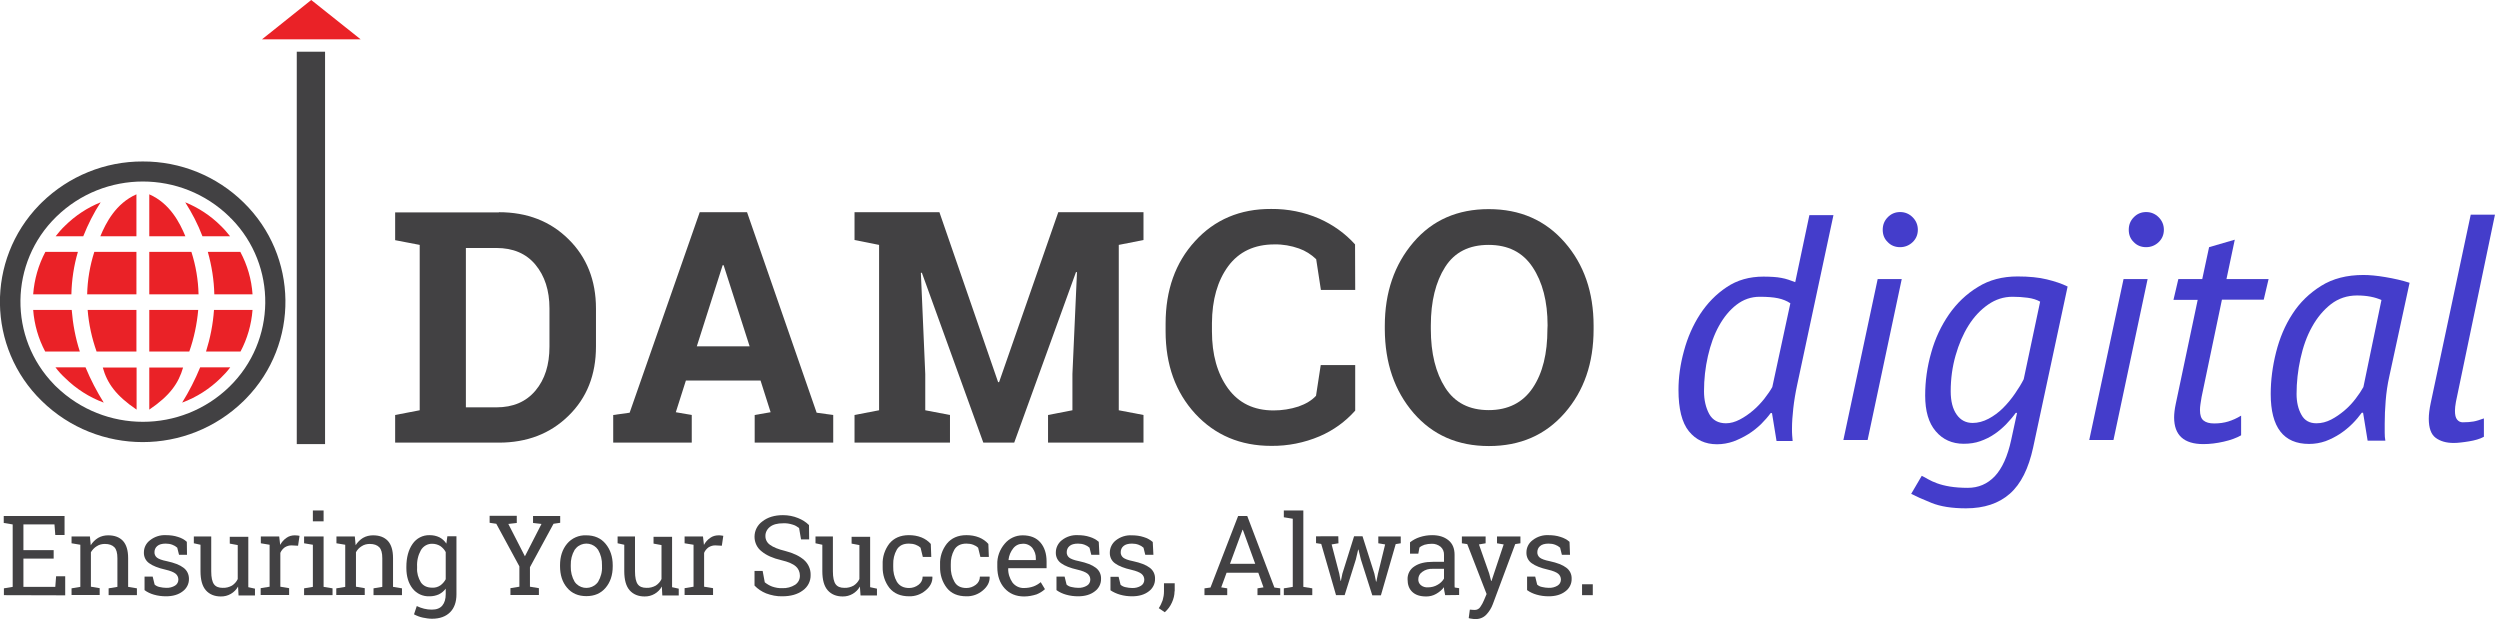 <!-- Generator: Adobe Illustrator 23.0.1, SVG Export Plug-In . SVG Version: 6.00 Build 0)  -->
<svg xmlns="http://www.w3.org/2000/svg" xmlns:xlink="http://www.w3.org/1999/xlink" version="1.1" id="Layer_1" x="0px" y="0px" viewBox="0 0 1537.4 380.7" style="enable-background:new 0 0 1537.4 380.7;" xml:space="preserve">
<style type="text/css">
	.st0{fill-rule:evenodd;clip-rule:evenodd;fill:#424143;}
	.st1{fill-rule:evenodd;clip-rule:evenodd;fill:#EA2227;}
	.st2{fill:#424143;}
	.st3{enable-background:new    ;}
	.st4{fill:#443DCB;}
</style>
<title>Damco-Digital-Logo_New-Tagline</title>
<path class="st0" d="M87.8,99.3c23.2-0.1,45.5,9,62,25.2c33.7,32.9,34.4,86.9,1.5,120.6c-0.5,0.5-1,1-1.5,1.5  c-34.5,33.7-89.6,33.7-124.1,0C-8,213.8-8.7,159.9,24.1,126.1c0.5-0.5,1.1-1.1,1.6-1.6C42.3,108.3,64.6,99.2,87.8,99.3 M141.1,133.3  c-29.6-28.9-76.9-28.9-106.5,0c-28.9,28.2-29.4,74.4-1.3,103.2c0.4,0.4,0.8,0.9,1.3,1.3c29.7,28.8,76.9,28.8,106.5,0  c28.9-28.2,29.4-74.4,1.3-103.2C141.9,134.2,141.5,133.8,141.1,133.3"/>
<path class="st1" d="M61.9,124.4c-8.2,3.3-15.6,8.2-21.9,14.4c-2.1,2-4,4.2-5.8,6.5h17C54.1,138,57.6,131,61.9,124.4 M113.9,124.4  c8.1,3.3,15.6,8.2,21.8,14.4c2.1,2,4,4.2,5.8,6.5h-17C121.7,137.9,118.1,131,113.9,124.4 M91.8,119.5v25.8H114  C110.6,137.1,104.6,125.1,91.8,119.5 M91.8,154.9h25.9c2.7,8.4,4.2,17.2,4.4,26.1H91.8L91.8,154.9z M116.4,216.2H91.8v-25.6h30.1  C121.1,199.4,119.3,208,116.4,216.2 M91.8,251.9v-25.9h20.8C109.8,235.7,104.5,243.3,91.8,251.9 M141.6,225.9h-18.5  c-3.1,7.5-6.8,14.8-11.1,21.7c8.9-3.3,17-8.5,23.7-15.1C137.8,230.5,139.8,228.3,141.6,225.9 M155.3,190.6c-0.7,9-3.2,17.7-7.4,25.6  h-21.2c2.6-8.3,4.3-16.9,4.9-25.6H155.3z M147.8,154.9c4.3,8.1,6.9,16.9,7.5,26.1h-23.5c-0.2-8.8-1.6-17.6-4-26.1H147.8z   M83.9,119.5v25.8H61.7C65.1,137.1,71.2,125.1,83.9,119.5 M83.9,154.9H58c-2.7,8.4-4.2,17.2-4.4,26.1h30.3L83.9,154.9z M59.4,216.2  h24.5v-25.6h-30C54.6,199.4,56.5,208,59.4,216.2 M84,251.9v-25.9H63.2C65.9,235.7,71.3,243.3,84,251.9 M34.1,225.9h18.5  c3.1,7.5,6.9,14.8,11.2,21.7c-8.9-3.3-17-8.5-23.7-15.1C37.9,230.5,35.9,228.3,34.1,225.9 M20.4,190.6c0.7,9,3.2,17.7,7.4,25.6h21.3  c-2.7-8.3-4.3-16.9-5-25.6H20.4z M27.9,154.9c-4.3,8.1-6.8,16.9-7.5,26.1h23.5c0.2-8.8,1.5-17.6,4-26.1H27.9z"/>
<rect x="182.5" y="31.8" class="st2" width="17.4" height="241.3"/>
<polygon class="st1" points="161.1,24.2 191.4,0 221.8,24.2 "/>
<path class="st2" d="M306.8,130.5c17.3,0,31.6,5.5,42.8,16.6c11.2,11,16.9,25.3,16.9,42.6v23.4c0,17.4-5.6,31.6-16.9,42.6  c-11.2,11-25.5,16.5-42.8,16.5H243v-17l15.1-2.9V150.6l-15.1-2.9v-17.1H306.8L306.8,130.5z M286.5,152.5v98h18.8  c10.2,0,18.2-3.4,24-10.3s8.6-15.9,8.6-27v-23.6c0-11-2.9-19.9-8.6-26.8s-13.8-10.3-24-10.3L286.5,152.5L286.5,152.5z"/>
<path class="st2" d="M377.1,255.2l10.1-1.4l43.1-123.3h29.1l42.8,123.3l10.2,1.4v17h-48.3v-17l9.8-1.7l-6.2-19.5h-45.9l-6.2,19.5  l9.8,1.7v17h-48.3L377.1,255.2L377.1,255.2z M428.5,213H461l-16-49.9h-0.6L428.5,213z"/>
<polygon class="st2" points="662.3,167.4 661.7,167.3 623.7,272.2 604.7,272.2 566.9,167.7 566.3,167.8 569,230 569,252.3   584.2,255.2 584.2,272.2 525.5,272.2 525.5,255.2 540.6,252.3 540.6,150.6 525.5,147.6 525.5,130.5 540.6,130.5 577.7,130.5   613.8,235 614.4,235 650.8,130.5 703.2,130.5 703.2,147.6 688,150.6 688,252.3 703.2,255.2 703.2,272.2 644.5,272.2 644.5,255.2   659.5,252.3 659.5,230 "/>
<path class="st2" d="M833.4,178.3h-21.1l-2.9-18.9c-3-2.9-6.6-5.2-10.6-6.6c-4.8-1.7-9.9-2.6-15.1-2.5c-12.3,0-21.8,4.5-28.4,13.4  c-6.6,9-9.9,20.6-10,35v5c0,14.4,3.3,26.1,9.9,35.2c6.6,9,15.9,13.5,28,13.5c5.2,0,10.4-0.8,15.3-2.4c4.6-1.6,8.2-3.8,10.8-6.6  l2.9-18.9h21.2v28c-6,6.8-13.5,12.2-21.9,15.8c-9.4,4-19.5,6-29.7,5.9c-19,0-34.6-6.6-46.8-19.8c-12.1-13.2-18.2-30.1-18.2-50.7V199  c0-20.6,6-37.5,18.1-50.7c12-13.2,27.7-19.9,46.8-19.8c10.2-0.1,20.3,1.9,29.7,6c8.3,3.7,15.8,9,21.9,15.8L833.4,178.3L833.4,178.3z  "/>
<path class="st2" d="M980,202.5c0,20.8-5.9,37.9-17.8,51.5c-11.9,13.6-27.4,20.3-46.6,20.3c-19.2,0-34.6-6.8-46.3-20.3  c-11.7-13.6-17.6-30.7-17.7-51.5v-2.1c0-20.6,5.9-37.7,17.6-51.4s27.2-20.4,46.3-20.4c19.3,0,34.8,6.8,46.7,20.4  s17.8,30.7,17.8,51.4V202.5L980,202.5z M951.7,200.1c0-14.7-3.1-26.6-9.2-35.8c-6.1-9.2-15.1-13.7-27.1-13.7s-20.9,4.5-26.7,13.6  s-8.8,21.1-8.8,35.9v2.3c0,14.9,3,26.9,8.9,36.1c5.9,9.2,14.8,13.7,26.7,13.7s21-4.6,27.1-13.7s9-21.1,9-36.1L951.7,200.1  L951.7,200.1L951.7,200.1z"/>
<path class="st2" d="M2.4,366v-4.2l5.4-0.9v-38.4l-5.5-0.9v-4.3h37.4V329h-5.7l-0.5-6.5H14.4v15.8H33v5.2H14.4v17.4H34l0.5-6.5h5.6  v11.7L2.4,366z"/>
<path class="st2" d="M44,361.8l5.4-0.9V335l-5.4-0.9v-4.2h11.3l0.5,5.4c1.1-1.8,2.7-3.4,4.5-4.5c1.9-1.1,4-1.6,6.2-1.6  c3.9,0,6.9,1.1,9.1,3.4c2.1,2.3,3.2,5.8,3.2,10.6v17.7l5.4,0.9v4.2H66.8v-4.2l5.4-0.9v-17.6c0-3.2-0.6-5.5-1.9-6.8s-3.2-2-5.8-2  c-1.8,0-3.5,0.4-5,1.4c-1.5,0.9-2.7,2.2-3.6,3.7v21.2l5.4,0.9v4.2H44V361.8z"/>
<path class="st2" d="M115,341.2h-4.9l-1.1-4.4c-0.9-0.8-1.9-1.4-3-1.8c-1.3-0.5-2.7-0.7-4.1-0.7c-2.3,0-4.1,0.5-5.2,1.5  c-1.1,0.9-1.7,2.3-1.7,3.7c-0.1,1.3,0.5,2.6,1.5,3.4c1,0.8,3,1.6,6.1,2.2c4.6,1,8,2.3,10.2,4c2.2,1.6,3.4,4.1,3.4,6.8  c0.1,3.1-1.4,6-3.9,7.8c-2.6,2-6,3-10.2,3c-2.5,0-5-0.3-7.4-1c-2.1-0.6-4.1-1.5-5.8-2.8v-8.3h5l1.2,4.9c0.9,0.8,2,1.3,3.1,1.5  c1.3,0.3,2.7,0.5,4,0.5c1.9,0.1,3.9-0.4,5.5-1.4c1.3-0.8,2-2.2,2-3.7c0-1.4-0.6-2.7-1.7-3.6c-1.1-0.9-3.2-1.8-6.3-2.5  c-4.4-1-7.7-2.3-9.9-3.9c-2.2-1.5-3.4-4-3.3-6.7c0-3,1.4-5.7,3.8-7.5c2.8-2.2,6.3-3.3,9.8-3.1c2.5,0,5,0.3,7.4,1.1  c2,0.6,3.9,1.6,5.4,3L115,341.2z"/>
<path class="st2" d="M146.4,360.7c-2.1,3.8-6.2,6.2-10.6,6.1c-3.9,0-7-1.3-9.2-3.8c-2.2-2.5-3.3-6.4-3.3-11.8V335l-4.1-0.9v-4.2  h10.7v21.4c0,3.9,0.6,6.5,1.7,8c1.1,1.5,2.9,2.2,5.3,2.2c2,0.1,4-0.4,5.8-1.4c1.5-1,2.7-2.3,3.5-4v-20.9l-4.9-0.9v-4.2h11.4v31  l4.1,0.9v4.2h-10.1L146.4,360.7z"/>
<path class="st2" d="M160.4,334.1v-4.2h11.3l0.6,5.2c0.9-1.7,2.2-3.2,3.8-4.3c1.5-1.1,3.3-1.6,5.2-1.6c0.5,0,1.1,0.1,1.6,0.1  c0.4,0.1,0.8,0.1,1.3,0.2l-0.9,6.1l-3.8-0.2c-1.6-0.1-3.1,0.4-4.4,1.2c-1.2,0.9-2.2,2.1-2.7,3.4v20.8l5.4,0.9v4.2h-17.5v-4.2  l5.5-0.9V335L160.4,334.1z"/>
<path class="st2" d="M187,361.8l5.4-0.9V335l-5.4-0.9v-4.2h12v31l5.5,0.9v4.2H187V361.8z M199,320.6h-6.6v-6.7h6.6V320.6z"/>
<path class="st2" d="M206.9,361.8l5.4-0.9V335l-5.4-0.9v-4.2h11.3l0.5,5.4c1.1-1.8,2.7-3.4,4.5-4.5c1.9-1.1,4-1.6,6.2-1.6  c3.9,0,6.9,1.1,9.1,3.4c2.1,2.3,3.2,5.8,3.2,10.6v17.7l5.5,0.9v4.2h-17.5v-4.2l5.4-0.9v-17.6c0-3.2-0.6-5.5-1.9-6.8s-3.2-2-5.8-2  c-1.8,0-3.5,0.4-5,1.4c-1.5,0.9-2.7,2.2-3.5,3.7v21.2l5.4,0.9v4.2h-17.5V361.8z"/>
<path class="st2" d="M249.9,348.6c0-5.8,1.3-10.5,3.8-14.1c2.4-3.5,6.3-5.5,10.5-5.4c2.1,0,4.1,0.4,6,1.3c1.7,0.9,3.2,2.2,4.3,3.9  l0.6-4.5h5.6v35.7c0,4.7-1.3,8.4-3.9,11s-6.3,4-11.1,4c-1.9,0-3.8-0.3-5.7-0.7c-1.9-0.4-3.7-1.1-5.4-2l1.7-5.1  c2.9,1.4,6,2.2,9.2,2.2c2.9,0,5.1-0.8,6.5-2.5c1.4-1.7,2.1-4,2.1-7v-3.4c-1.1,1.5-2.6,2.7-4.2,3.5c-1.8,0.8-3.7,1.2-5.7,1.2  c-4.1,0.2-8-1.6-10.5-4.8c-2.5-3.2-3.8-7.4-3.8-12.6L249.9,348.6L249.9,348.6z M256.5,349.3c-0.2,3.1,0.7,6.1,2.3,8.8  c1.5,2.2,3.9,3.3,7,3.3c1.8,0.1,3.5-0.4,5-1.4c1.4-1,2.5-2.3,3.3-3.8v-16.7c-0.8-1.5-1.9-2.7-3.3-3.7c-1.5-0.9-3.2-1.4-4.9-1.4  c-2.9-0.1-5.6,1.4-7.1,4c-1.7,3.1-2.5,6.6-2.3,10.1L256.5,349.3z"/>
<path class="st2" d="M317.8,321.6l-5.2,0.6l10.2,19.9l10.2-19.9l-5.2-0.6v-4.3h16.7v4.2l-4.1,0.6l-14.5,26.7v12l5.5,0.9v4.2h-17.5  v-4.2l5.5-0.9v-12.5l-14.2-26.2l-4.1-0.6v-4.3h16.7L317.8,321.6L317.8,321.6z"/>
<path class="st2" d="M344.4,347.6c0-5.3,1.4-9.7,4.3-13.2c2.9-3.5,7.3-5.4,11.8-5.2c5,0,9,1.7,11.9,5.2c2.9,3.5,4.4,7.9,4.4,13.2  v0.7c0,5.4-1.5,9.8-4.4,13.2c-2.9,3.4-6.8,5.1-11.8,5.1c-5,0-9-1.7-11.9-5.2c-2.9-3.4-4.3-7.9-4.3-13.2V347.6z M351,348.3  c-0.1,3.3,0.7,6.6,2.4,9.5c2.8,4,8.2,4.9,12.2,2.2c0.8-0.6,1.6-1.3,2.2-2.2c1.7-2.9,2.6-6.2,2.4-9.5v-0.7c0.1-3.3-0.7-6.6-2.4-9.5  c-2.7-4-8.1-5-12.1-2.3c-0.9,0.6-1.6,1.4-2.3,2.3c-1.7,2.9-2.5,6.1-2.4,9.5L351,348.3z"/>
<path class="st2" d="M407,360.7c-2.1,3.8-6.2,6.2-10.6,6.1c-3.9,0-7-1.3-9.2-3.8c-2.2-2.5-3.3-6.4-3.3-11.8V335l-4.1-0.9v-4.2h10.7  v21.4c0,3.9,0.6,6.5,1.7,8c1.1,1.5,2.9,2.2,5.3,2.2c2,0.1,4-0.4,5.8-1.4c1.5-1,2.7-2.3,3.5-4v-20.9l-4.9-0.9v-4.2h11.4v31l4.1,0.9  v4.2h-10.1L407,360.7z"/>
<path class="st2" d="M421,334.1v-4.2h11.3l0.6,5.2c0.9-1.7,2.2-3.2,3.8-4.3c1.5-1.1,3.3-1.6,5.2-1.6c0.5,0,1.1,0,1.6,0.1  c0.4,0.1,0.8,0.1,1.3,0.2l-0.9,6.1l-3.8-0.2c-1.6-0.1-3.1,0.4-4.4,1.2c-1.2,0.9-2.2,2.1-2.7,3.4v20.8l5.5,0.9v4.2H421v-4.2l5.5-0.9  V335L421,334.1z"/>
<path class="st2" d="M497.6,331.7h-5l-1.2-7c-1.2-0.9-2.5-1.7-4-2.1c-1.9-0.6-3.8-0.9-5.8-0.8c-3.5,0-6.2,0.7-8.1,2.2  c-1.8,1.4-2.9,3.5-2.8,5.8c0,2.1,1.1,4.1,2.9,5.3c1.9,1.4,5,2.7,9.2,3.7c5.1,1.3,9,3.2,11.7,5.6c2.6,2.3,4.1,5.7,4,9.2  c0.1,3.8-1.7,7.3-4.8,9.5c-3.2,2.4-7.4,3.6-12.6,3.6c-3.4,0.1-6.8-0.6-10-1.8c-2.7-1.1-5.1-2.7-7.1-4.8v-9h5l1.3,7  c1.4,1.1,2.9,2,4.5,2.6c2,0.7,4.2,1.1,6.3,1c2.8,0.1,5.5-0.6,7.9-2.1c1.9-1.3,3-3.4,2.9-5.7c0-2.1-0.9-4.2-2.5-5.6  c-1.7-1.5-4.6-2.8-8.9-3.8c-5.2-1.2-9.2-3-12.1-5.4c-2.8-2.1-4.4-5.5-4.4-9c0-3.8,1.8-7.3,4.9-9.5c3.2-2.5,7.4-3.8,12.6-3.8  c3.2,0,6.4,0.6,9.3,1.8c2.5,1,4.8,2.4,6.7,4.3L497.6,331.7L497.6,331.7z"/>
<path class="st2" d="M528.8,360.7c-2.1,3.8-6.2,6.2-10.6,6.1c-3.9,0-7-1.3-9.2-3.8c-2.2-2.5-3.3-6.4-3.3-11.8V335l-4.2-0.9v-4.2  h10.7v21.4c0,3.9,0.6,6.5,1.7,8c1.1,1.5,2.9,2.2,5.3,2.2c2,0.1,4-0.4,5.8-1.4c1.5-1,2.7-2.3,3.5-4v-20.9l-4.8-0.9v-4.2h11.4v31  l4.2,0.9v4.2h-10.1L528.8,360.7z"/>
<path class="st2" d="M559.1,361.6c2.1,0,4.1-0.7,5.8-2c1.6-1.2,2.5-3,2.5-5h5.9l0.1,0.2c0.1,3.1-1.3,5.9-4.2,8.3  c-2.8,2.4-6.4,3.7-10.1,3.6c-5.3,0-9.3-1.7-12.1-5.1c-2.9-3.7-4.3-8.3-4.2-13v-1.4c-0.2-4.7,1.3-9.2,4.1-12.9  c2.8-3.4,6.8-5.2,12-5.2c2.7,0,5.3,0.4,7.8,1.4c2.2,0.9,4.1,2.2,5.7,4l0.3,8h-5.2l-1.4-5.7c-0.9-0.8-1.9-1.4-3-1.8  c-1.3-0.5-2.7-0.7-4.2-0.7c-3.5,0-5.9,1.2-7.4,3.7c-1.6,2.8-2.3,6-2.2,9.1v1.4c-0.1,3.2,0.6,6.4,2.2,9.2  C553.1,360.3,555.6,361.6,559.1,361.6z"/>
<path class="st2" d="M594.3,361.6c2.1,0,4.1-0.7,5.8-2c1.6-1.2,2.5-3,2.5-5h5.9l0.1,0.2c0.1,3.1-1.3,5.9-4.2,8.3  c-2.8,2.4-6.4,3.7-10.1,3.6c-5.3,0-9.3-1.7-12-5.1c-2.9-3.7-4.3-8.3-4.2-13v-1.4c-0.2-4.7,1.3-9.2,4.2-12.9c2.8-3.4,6.8-5.2,12-5.2  c2.7,0,5.3,0.4,7.8,1.4c2.2,0.9,4.1,2.2,5.7,4l0.3,8h-5.2l-1.4-5.7c-0.9-0.8-1.9-1.4-3-1.8c-1.3-0.5-2.7-0.7-4.2-0.7  c-3.4,0-5.9,1.2-7.4,3.7c-1.6,2.8-2.3,6-2.2,9.1v1.4c-0.1,3.2,0.6,6.4,2.2,9.2C588.3,360.3,590.8,361.6,594.3,361.6z"/>
<path class="st2" d="M629.8,366.8c-5,0-9-1.7-12-5c-3-3.3-4.5-7.7-4.5-13.1v-1.5c-0.2-4.7,1.5-9.3,4.6-12.9  c2.7-3.2,6.7-5.1,10.9-5.1c4.9,0,8.5,1.5,11,4.4c2.5,2.9,3.8,6.8,3.8,11.7v4.1h-23.5l-0.1,0.2c-0.1,3.1,0.9,6.1,2.6,8.6  c1.7,2.2,4.3,3.5,7.1,3.4c2,0,4-0.3,5.9-1c1.6-0.6,3.1-1.5,4.4-2.6l2.6,4.3c-1.5,1.4-3.2,2.4-5.1,3.2  C635,366.3,632.4,366.8,629.8,366.8z M628.8,334.4c-2.2,0-4.3,1-5.7,2.8c-1.6,2-2.6,4.4-2.9,7l0.1,0.2H637v-0.9  c0.1-2.3-0.7-4.6-2.1-6.5C633.4,335.2,631.1,334.2,628.8,334.4L628.8,334.4z"/>
<path class="st2" d="M676.1,341.2h-5l-1.1-4.4c-0.9-0.8-1.9-1.4-3-1.8c-1.3-0.5-2.7-0.7-4.1-0.7c-2.3,0-4.1,0.5-5.2,1.5  c-1.1,0.9-1.7,2.3-1.7,3.7c-0.1,1.3,0.5,2.6,1.5,3.4c1,0.8,3,1.6,6.1,2.2c4.6,1,8,2.3,10.2,4c2.2,1.6,3.4,4.1,3.3,6.8  c0.1,3.1-1.4,6-3.9,7.8c-2.6,2-6,3-10.2,3c-2.5,0-5-0.3-7.4-1c-2.1-0.6-4.1-1.5-5.9-2.8v-8.3h5l1.2,4.9c0.9,0.8,1.9,1.3,3.1,1.5  c1.3,0.3,2.7,0.5,4,0.5c1.9,0.1,3.9-0.4,5.5-1.4c1.3-0.8,2-2.2,2-3.7c0-1.4-0.6-2.7-1.7-3.6c-1.1-0.9-3.2-1.8-6.3-2.5  c-4.4-1-7.7-2.3-9.9-3.9c-2.2-1.5-3.4-4-3.3-6.7c0-2.9,1.4-5.7,3.7-7.5c2.8-2.2,6.3-3.3,9.8-3.1c2.5,0,5,0.3,7.4,1.1  c2,0.6,3.9,1.6,5.5,3L676.1,341.2z"/>
<path class="st2" d="M709.3,341.2h-5l-1.1-4.4c-0.9-0.8-1.9-1.4-3-1.8c-1.3-0.5-2.7-0.7-4.1-0.7c-2.3,0-4.1,0.5-5.2,1.5  c-1.1,0.9-1.7,2.3-1.7,3.7c-0.1,1.3,0.5,2.6,1.5,3.4c1,0.8,3,1.6,6.1,2.2c4.6,1,8,2.3,10.2,4c2.2,1.6,3.4,4.1,3.3,6.8  c0.1,3.1-1.4,6-3.9,7.8c-2.6,2-6,3-10.2,3c-2.5,0-5-0.3-7.4-1c-2.1-0.6-4.1-1.5-5.9-2.7v-8.3h5l1.2,4.9c0.9,0.8,2,1.3,3.1,1.5  c1.3,0.3,2.7,0.5,4,0.5c1.9,0.1,3.9-0.4,5.5-1.4c1.3-0.8,2-2.2,2-3.7c0-1.4-0.6-2.7-1.7-3.6c-1.1-0.9-3.2-1.8-6.3-2.5  c-4.4-1-7.7-2.3-9.9-3.9c-2.2-1.5-3.4-4-3.3-6.7c0-2.9,1.4-5.7,3.7-7.5c2.8-2.2,6.3-3.3,9.8-3.1c2.5,0,5,0.3,7.4,1.1  c2,0.6,3.9,1.6,5.5,3L709.3,341.2z"/>
<path class="st2" d="M722.3,363.6c0,2.4-0.6,4.7-1.6,6.9c-1,2.3-2.5,4.3-4.4,6l-3.7-2.5c1-1.5,1.8-3.2,2.4-4.9  c0.5-1.7,0.8-3.5,0.8-5.3v-5.1h6.6V363.6z"/>
<path class="st2" d="M740.8,361.8l3.6-0.5l17-44h5.6l16.7,44l3.6,0.5v4.2h-14v-4.2l3.7-0.6l-3.2-9h-19.5l-3.3,9l3.7,0.6v4.2h-14  v-4.2H740.8z M756.4,346.7h15.5l-7.6-20.9h-0.2L756.4,346.7z"/>
<path class="st2" d="M789.5,318.1v-4.2h12v47l5.5,0.9v4.2h-17.5v-4.2l5.5-0.9V319L789.5,318.1z"/>
<path class="st2" d="M823.1,334.1l-4.2,0.7l4.7,18l0.8,4.4h0.2l0.9-4.4l7.2-23h5.2l7.3,23l1,4.9h0.2l1-4.9l4.4-18l-4.2-0.7v-4.2  h13.8v4.2l-3.1,0.5l-9.1,31.5h-5.3l-7-22l-1.5-6.1h-0.2l-1.4,6l-6.9,22h-5.3l-9.1-31.5l-3.2-0.5v-4.2H823L823.1,334.1L823.1,334.1z"/>
<path class="st2" d="M888.7,366c-0.2-1-0.3-1.9-0.5-2.6s-0.2-1.6-0.2-2.3c-1.3,1.7-2.9,3-4.8,4.1c-1.9,1.1-4,1.6-6.1,1.6  c-3.8,0-6.6-0.9-8.6-2.8s-2.9-4.4-2.9-7.8c-0.1-3.2,1.5-6.2,4.2-7.9c2.8-1.9,6.6-2.8,11.4-2.8h6.8v-4.2c0.1-1.9-0.6-3.7-2-5  c-1.6-1.3-3.6-2-5.6-1.9c-1.5,0-2.9,0.2-4.4,0.6c-1.1,0.4-2.2,0.9-3.1,1.7l-0.7,3.8h-5.1v-7c1.8-1.4,3.8-2.5,6-3.2  c2.5-0.8,5-1.2,7.6-1.2c4.1,0,7.4,1,10,3.1c2.6,2.1,3.8,5.1,3.8,9v17.4c0,0.5,0,0.9,0,1.4s0,0.9,0.1,1.3l2.7,0.4v4.2L888.7,366z   M878.1,361.2c2.1,0,4.2-0.5,6-1.6c1.6-0.9,3-2.2,3.9-3.8v-6h-7c-2.3-0.1-4.5,0.5-6.4,1.9c-1.5,1-2.4,2.7-2.4,4.5  c-0.1,1.4,0.5,2.7,1.5,3.6C875,360.9,876.6,361.3,878.1,361.2z"/>
<path class="st2" d="M935,334.1l-3.2,0.5l-13.8,37c-0.9,2.4-2.2,4.5-4,6.4c-1.8,1.9-4.3,2.8-6.9,2.7c-0.7,0-1.3-0.1-2-0.2  c-0.8-0.1-1.5-0.2-1.9-0.4l0.7-5.2c0.4,0,0.8,0,1.2,0.1c0.9,0.1,1.5,0.1,1.8,0.1c1.4,0,2.7-0.7,3.4-1.8c0.9-1.3,1.7-2.7,2.3-4.2  l1.6-3.8l-11.9-30.7l-3.3-0.5v-4.2h14.6v4.2l-4.1,0.7l6.3,17.9l1.2,4.6h0.2l7.5-22.5l-4.1-0.7v-4.2H935V334.1L935,334.1z"/>
<path class="st2" d="M965.5,341.2h-5l-1.1-4.4c-0.9-0.8-1.9-1.4-3-1.8c-1.3-0.5-2.7-0.7-4.1-0.7c-2.3,0-4.1,0.5-5.2,1.5  c-1.1,0.9-1.7,2.3-1.7,3.7c-0.1,1.3,0.5,2.6,1.5,3.4c1,0.8,3,1.6,6.1,2.2c4.6,1,8,2.3,10.2,4c2.2,1.6,3.4,4.1,3.3,6.8  c0.1,3.1-1.4,6-3.9,7.8c-2.6,2-6,3-10.2,3c-2.5,0-5-0.3-7.4-1c-2.1-0.6-4.1-1.5-5.9-2.8v-8.3h5l1.2,4.9c0.9,0.8,1.9,1.3,3.1,1.5  c1.3,0.3,2.7,0.5,4,0.5c1.9,0.1,3.9-0.4,5.5-1.4c1.3-0.8,2-2.2,2-3.7c0-1.4-0.6-2.7-1.7-3.6c-1.1-0.9-3.2-1.8-6.3-2.5  c-4.4-1-7.7-2.3-9.9-3.9c-2.2-1.5-3.4-4-3.3-6.7c0-3,1.4-5.7,3.8-7.5c2.8-2.2,6.3-3.3,9.8-3.1c2.5,0,5,0.3,7.4,1.1  c2,0.6,3.9,1.6,5.5,3L965.5,341.2z"/>
<path class="st2" d="M979.5,366h-6.6v-6.7h6.6V366z"/>
<g class="st3">
	<path class="st4" d="M1105.2,236.6c-1.1,5.1-1.9,10-2.4,14.5c-0.5,4.5-0.8,8.6-0.8,12.5c0,1.5,0,2.8,0.1,4c0.1,1.2,0.2,2.4,0.3,3.6   h-9.9l-2.8-17.2h-0.8c-1.6,2.2-3.6,4.5-5.9,6.8c-2.4,2.3-5,4.4-7.9,6.2c-2.9,1.8-6,3.3-9.2,4.5c-3.2,1.1-6.6,1.7-10,1.7   c-7.3,0-13-2.7-17.3-8c-4.3-5.3-6.4-13.8-6.4-25.4c0-7.8,1.1-15.8,3.4-24.1c2.2-8.2,5.5-15.7,9.9-22.5c4.4-6.7,9.8-12.3,16.3-16.6   c6.5-4.4,14.1-6.5,22.7-6.5c2.4,0,4.4,0.1,6.1,0.2c1.7,0.1,3.3,0.3,4.9,0.6c1.5,0.3,2.9,0.6,4.3,1.1c1.3,0.5,2.7,1,4.2,1.5   l8.7-41.2h14.8L1105.2,236.6z M1061.4,260.3c2.8,0,5.6-0.8,8.5-2.3c2.9-1.5,5.6-3.4,8.2-5.6c2.6-2.2,4.9-4.7,6.9-7.2   c2-2.6,3.7-5,4.9-7.2l11.1-51.5c-2.2-1.5-4.8-2.5-7.6-3.1c-2.8-0.6-6.6-0.9-11.2-0.9c-5.3,0-10,1.6-14.3,4.9   c-4.2,3.2-7.8,7.6-10.8,13c-3,5.4-5.2,11.6-6.8,18.6c-1.6,7-2.4,14.2-2.4,21.6c0,5.4,1.1,10.1,3.2,14   C1053.2,258.4,1056.7,260.3,1061.4,260.3z"/>
	<path class="st4" d="M1154.7,171.6h14.8l-21,99h-14.9L1154.7,171.6z M1157.8,141.3c0-3,1-5.6,3.1-7.7c2-2.1,4.6-3.2,7.6-3.2   c3,0,5.6,1.1,7.7,3.2c2.1,2.1,3.2,4.7,3.2,7.7c0,3-1.1,5.6-3.2,7.6c-2.1,2-4.7,3.1-7.7,3.1c-3,0-5.6-1-7.6-3.1   C1158.8,146.9,1157.8,144.4,1157.8,141.3z"/>
	<path class="st4" d="M1250.3,275.2c-2.8,12.9-7.5,22.4-14.3,28.4c-6.8,6-15.8,9-27,9c-8.6,0-15.6-1.1-21.1-3.3   c-5.5-2.2-9.7-4.1-12.6-5.6l6.5-11.1c1.1,0.5,2.3,1.2,3.9,2.1c1.5,0.9,3.4,1.7,5.5,2.5c2.2,0.8,4.8,1.5,7.9,2   c3.1,0.5,6.8,0.8,11,0.8c6.6,0,12.1-2.4,16.6-7.1c4.5-4.8,7.9-12.2,10.1-22.4l3.6-16.6h-0.8c-1.8,2.5-3.9,4.9-6,7.1   c-2.2,2.2-4.6,4.3-7.2,6c-2.6,1.8-5.5,3.2-8.6,4.3c-3.1,1.1-6.5,1.6-10.2,1.6c-7.1,0-12.9-2.6-17.2-7.7c-4.4-5.1-6.5-12.5-6.5-22   c0-8.8,1.2-17.6,3.7-26.3c2.4-8.7,6.1-16.5,10.9-23.5c4.8-6.9,10.7-12.6,17.8-16.9c7-4.4,15.2-6.5,24.4-6.5c7.1,0,13.1,0.6,18,1.8   c4.9,1.2,9.2,2.6,12.8,4.4L1250.3,275.2z M1213.1,260.1c3.3,0,6.6-0.9,9.8-2.6c3.2-1.7,6.2-3.9,8.9-6.6c2.7-2.7,5.1-5.6,7.3-8.8   c2.2-3.2,4-6.1,5.4-8.9l10.1-47.7c-2.1-1.2-4.7-2-7.7-2.4c-3-0.4-6.1-0.6-9.3-0.6c-5.4,0-10.4,1.6-15,4.8c-4.6,3.2-8.6,7.4-12,12.8   s-6,11.5-8,18.5c-2,7-3,14.3-3,22c0,6.1,1.2,10.9,3.7,14.4C1205.7,258.4,1209,260.1,1213.1,260.1z"/>
	<path class="st4" d="M1305.9,171.6h14.8l-21,99h-14.9L1305.9,171.6z M1309.1,141.3c0-3,1-5.6,3.1-7.7c2-2.1,4.6-3.2,7.6-3.2   c3,0,5.6,1.1,7.7,3.2c2.1,2.1,3.2,4.7,3.2,7.7c0,3-1.1,5.6-3.2,7.6c-2.1,2-4.7,3.1-7.7,3.1c-3,0-5.6-1-7.6-3.1   C1310.1,146.9,1309.1,144.4,1309.1,141.3z"/>
	<path class="st4" d="M1339.6,171.6h14.7l4.2-19.6l15.8-4.6l-5.1,24.2h25.9l-3,12.7h-25.7l-12.5,59.8c-0.3,1.6-0.5,3-0.7,4.4   c-0.2,1.3-0.3,2.5-0.3,3.6c0,3.2,0.7,5.3,2.2,6.5c1.5,1.2,3.6,1.8,6.5,1.8c3.2,0,6.1-0.4,8.7-1.2c2.6-0.8,5.3-2,7.9-3.6v12.1   c-2.8,1.6-6.3,2.9-10.7,3.9c-4.4,1-8.5,1.5-12.5,1.5c-12,0-18-5.5-18-16.4c0-2.2,0.3-5,1-8.3l13.5-64h-14.9L1339.6,171.6z"/>
	<path class="st4" d="M1469.3,231.6c-1.1,4.9-1.8,9.8-2.2,14.8c-0.4,5-0.6,9.7-0.6,14.1c0,2,0,3.9,0,5.6s0.1,3.4,0.4,4.9H1456   l-2.8-17.2h-0.8c-1.6,2.2-3.5,4.5-5.8,6.8c-2.3,2.3-4.9,4.4-7.6,6.2c-2.8,1.8-5.7,3.3-8.9,4.5c-3.2,1.1-6.5,1.7-10.1,1.7   c-15.7,0-23.6-10.2-23.6-30.7c0-8.4,1.1-17,3.3-25.7s5.5-16.6,10.1-23.6c4.5-7,10.4-12.7,17.6-17.2c7.2-4.5,15.8-6.7,26-6.7   c3.7,0,8.2,0.4,13.5,1.3c5.3,0.9,10.3,2,14.9,3.5L1469.3,231.6z M1424.5,260.3c3.2,0,6.2-0.8,9.1-2.3c2.9-1.5,5.6-3.4,8.2-5.6   c2.6-2.2,4.9-4.7,6.8-7.2c2-2.6,3.6-5,4.8-7.2l11.1-53.5c-4-1.8-9-2.8-15-2.8c-6.1,0-11.4,1.8-16,5.3c-4.6,3.6-8.5,8.2-11.7,14   c-3.2,5.7-5.5,12.2-7.1,19.5c-1.6,7.3-2.4,14.5-2.4,21.8c0,5,1,9.3,3,12.8C1417.2,258.6,1420.3,260.3,1424.5,260.3z"/>
	<path class="st4" d="M1510.3,247.1c-0.4,2.2-0.6,4.1-0.6,5.5c0,2.5,0.4,4.3,1.3,5.4c0.9,1.1,2,1.7,3.5,1.7c2.6,0,4.9-0.2,6.6-0.5   c1.8-0.3,3.9-1,6.4-1.9v11.3c-1.2,0.7-2.6,1.2-4.2,1.7s-3.2,0.8-4.9,1.1c-1.7,0.3-3.3,0.5-5,0.7c-1.7,0.2-3.1,0.3-4.5,0.3   c-4.6,0-8.3-1.1-11.1-3.2c-2.8-2.1-4.2-6-4.2-11.7c0-2.6,0.4-5.9,1.2-9.7l24.6-115.8h14.9L1510.3,247.1z"/>
</g>
</svg>
